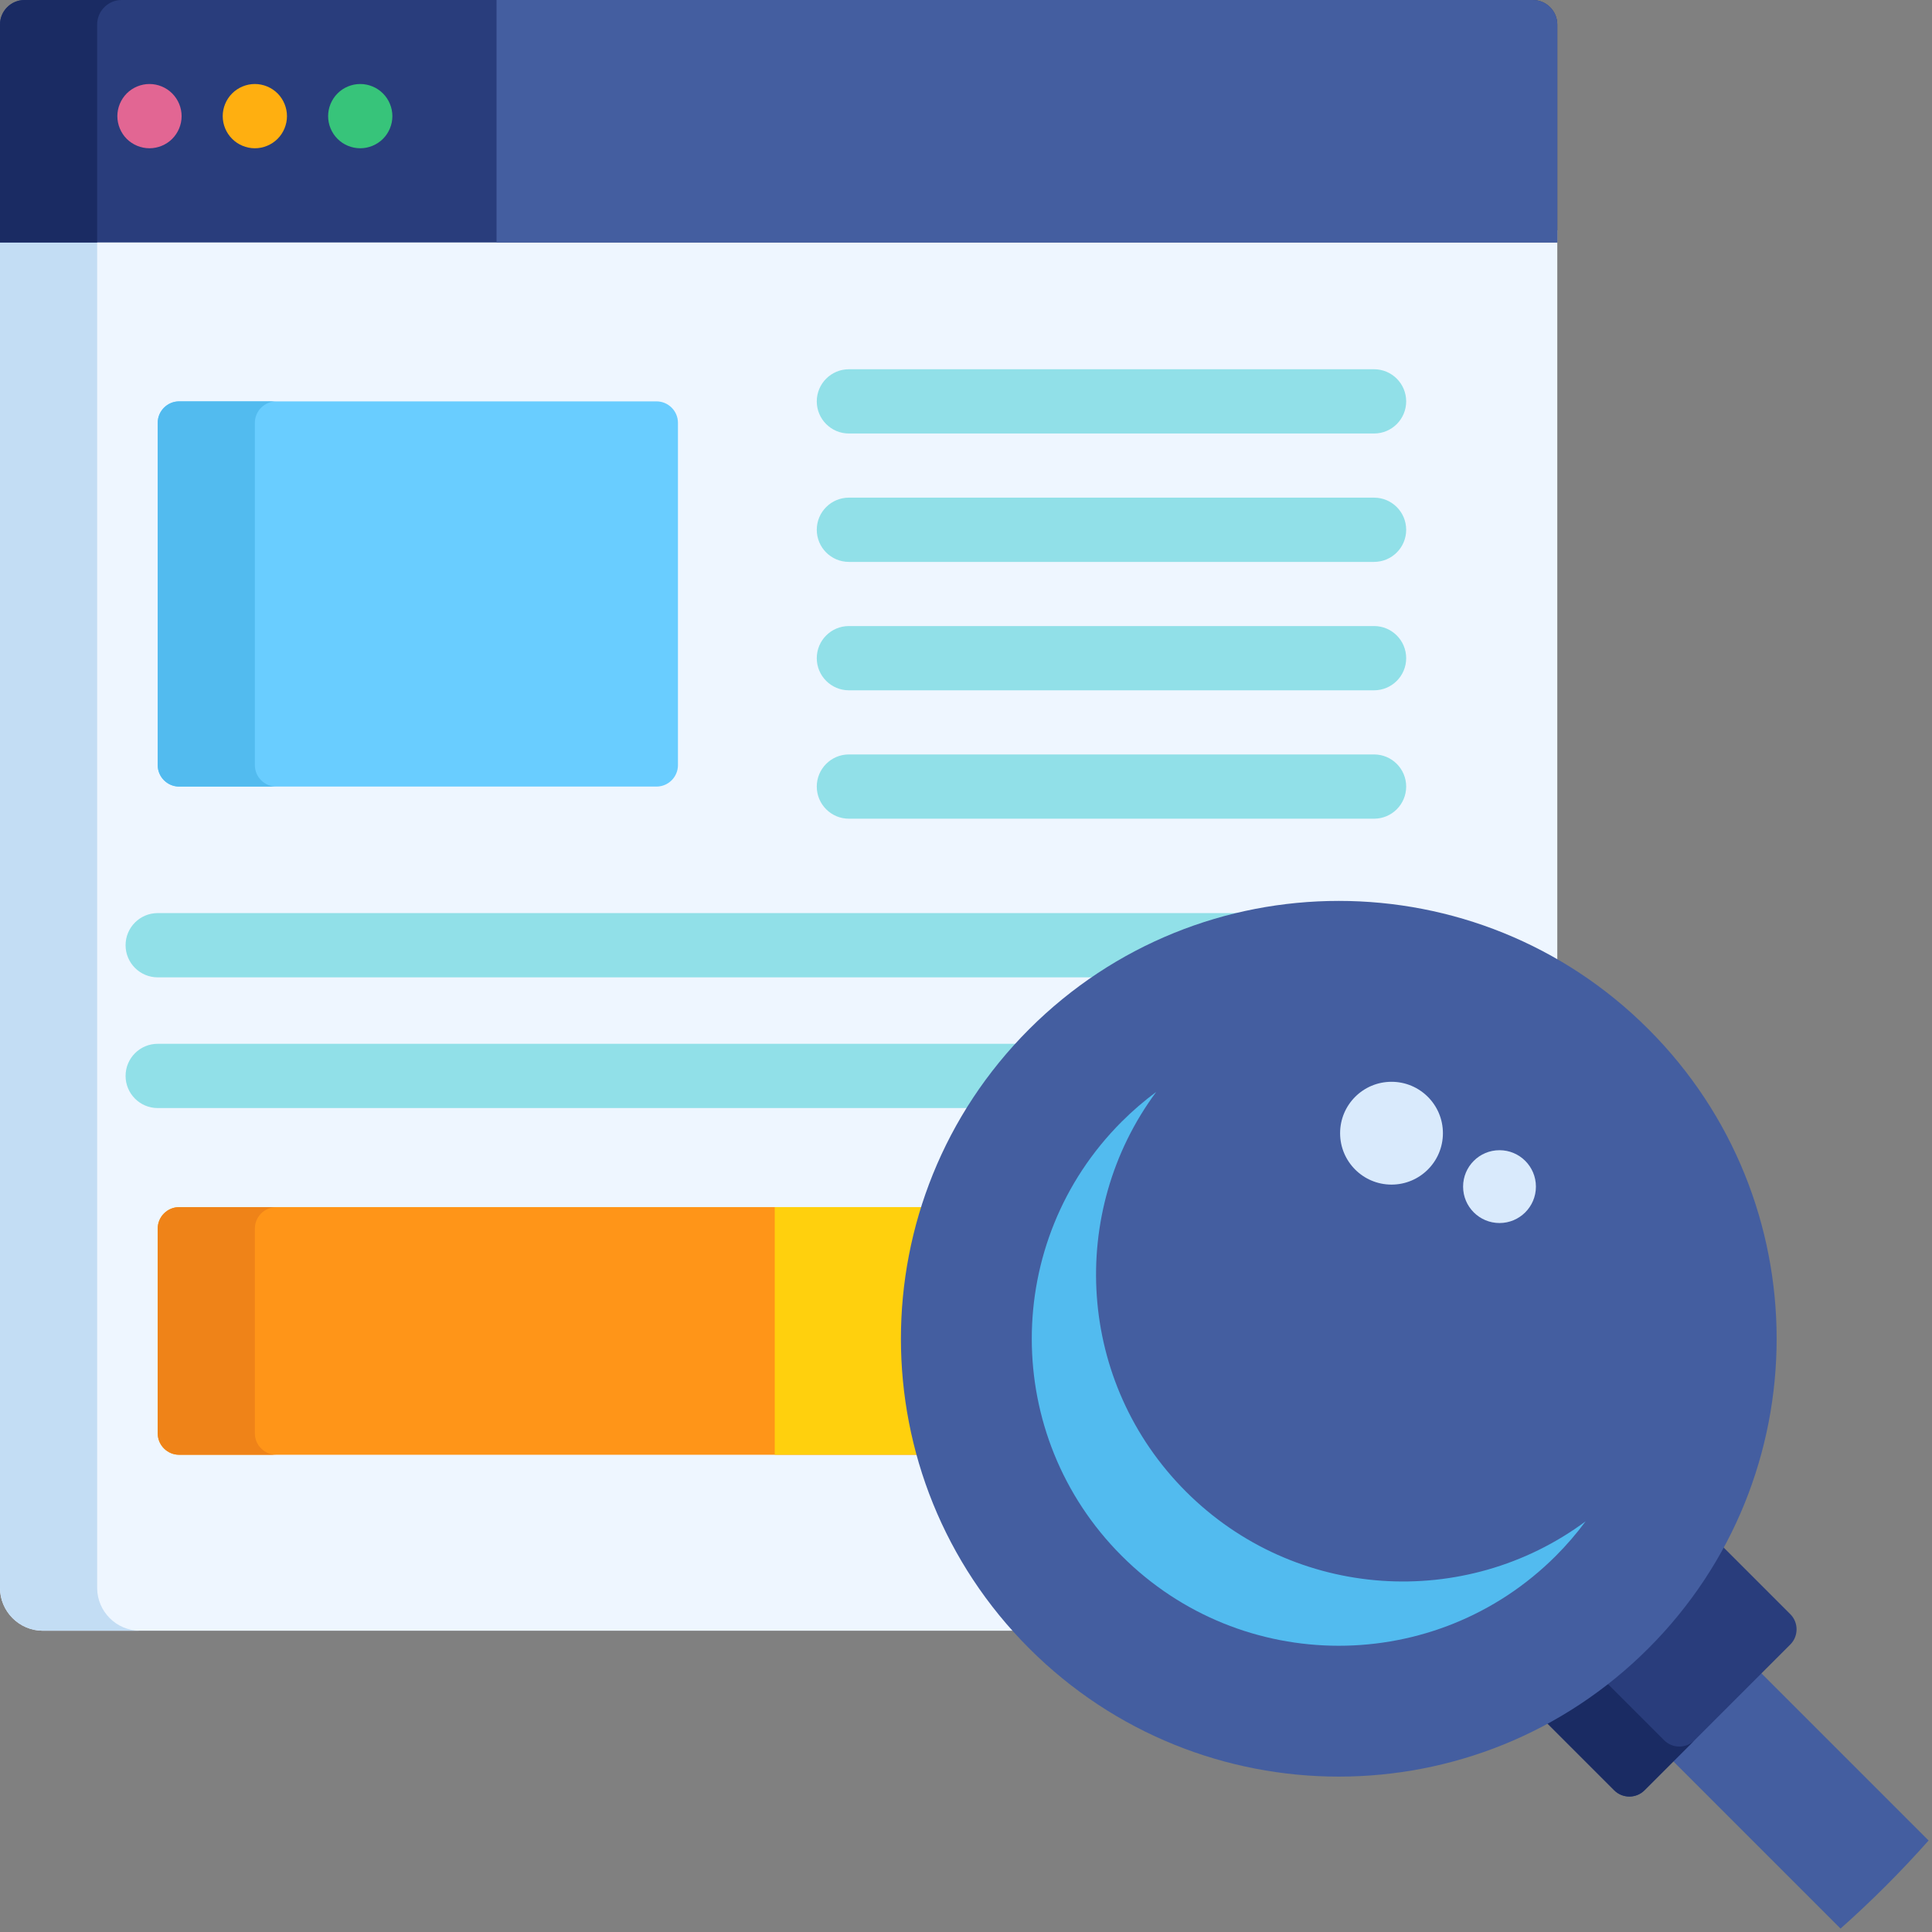 <?xml version="1.0"?>

<svg width="451" height="451" viewBox="0 0 451 451" version="1.1" xmlns="http://www.w3.org/2000/svg" xmlns:xlink="http://www.w3.org/1999/xlink"><rect x="0" y="0" width="451" height="451" fill="#808080" stroke="none"/>  <title>seo</title> <desc>Created with Sketch.</desc> <defs></defs> <g id="Page-1" stroke="none" stroke-width="1" fill="none" fill-rule="evenodd"> <g id="seo" fill-rule="nonzero"> <path d="M241.659,241.656 C260.589,222.728 285.755,212.304 312.522,212.304 C330.758,212.304 348.247,217.146 363.531,226.215 L363.531,53.763 L0,53.763 L0,370.673 C0,376.173 4.5,380.673 10,380.673 L239.065,380.673 C202.614,341.426 203.475,279.842 241.659,241.656 Z" id="Shape" fill="#EEF6FF"></path> <path d="M22.68,370.673 L22.68,53.763 L0,53.763 L0,370.673 C0,376.173 4.5,380.673 10,380.673 L32.68,380.673 C27.18,380.673 22.68,376.173 22.68,370.673 Z" id="Shape" fill="#C3DDF4"></path> <path d="M357.815,0 L5.716,0 C2.572,0 0,2.572 0,5.716 L0,56.598 L363.531,56.598 L363.531,5.716 C363.531,2.572 360.959,0 357.815,0 Z" id="Shape" fill="#293D7C"></path> <path d="M28.396,0 L5.716,0 C2.572,0 0,2.572 0,5.716 L0,56.598 L22.68,56.598 L22.68,5.716 C22.68,2.572 25.252,0 28.396,0 Z" id="Shape" fill="#1A2B63"></path> <path d="M158.259,178.615 C158.259,181.365 156.009,183.615 153.259,183.615 L41.816,183.615 C39.066,183.615 36.816,181.365 36.816,178.615 L36.816,98.696 C36.816,95.946 39.066,93.696 41.816,93.696 L153.258,93.696 C156.008,93.696 158.258,95.946 158.258,98.696 L158.258,178.615 L158.259,178.615 Z" id="Shape" fill="#69CDFF"></path> <path d="M59.496,178.615 L59.496,98.696 C59.496,95.946 61.746,93.696 64.496,93.696 L41.816,93.696 C39.066,93.696 36.816,95.946 36.816,98.696 L36.816,178.615 C36.816,181.365 39.066,183.615 41.816,183.615 L64.496,183.615 C61.746,183.615 59.496,181.365 59.496,178.615 Z" id="Shape" fill="#52BBEF"></path> <path d="M217.149,281.788 L41.816,281.788 C39.066,281.788 36.816,284.038 36.816,286.788 L36.816,334.597 C36.816,337.347 39.066,339.597 41.816,339.597 L216.062,339.597 C210.787,320.688 211.146,300.524 217.149,281.788 Z" id="Shape" fill="#FF9518"></path> <path d="M59.496,334.597 L59.496,286.788 C59.496,284.038 61.746,281.788 64.496,281.788 L41.816,281.788 C39.066,281.788 36.816,284.038 36.816,286.788 L36.816,334.597 C36.816,337.347 39.066,339.597 41.816,339.597 L64.496,339.597 C61.746,339.597 59.496,337.347 59.496,334.597 Z" id="Shape" fill="#EF8318"></path> <path d="M217.149,281.788 L180.85,281.788 L180.85,339.597 L216.062,339.597 C210.787,320.688 211.146,300.524 217.149,281.788 Z" id="Shape" fill="#FFD00D"></path> <g id="Group" transform="translate(29, 86)" fill="#91E0E8"> <path d="M291.754,15.196 L169.165,15.196 C165.023,15.196 161.665,11.838 161.665,7.696 C161.665,3.554 165.023,0.196 169.165,0.196 L291.754,0.196 C295.897,0.196 299.254,3.554 299.254,7.696 C299.254,11.838 295.897,15.196 291.754,15.196 Z" id="Shape"></path> <path d="M291.754,45.169 L169.165,45.169 C165.023,45.169 161.665,41.811 161.665,37.669 C161.665,33.527 165.023,30.169 169.165,30.169 L291.754,30.169 C295.897,30.169 299.254,33.527 299.254,37.669 C299.254,41.811 295.897,45.169 291.754,45.169 Z" id="Shape"></path> <path d="M291.754,75.142 L169.165,75.142 C165.023,75.142 161.665,71.784 161.665,67.642 C161.665,63.5 165.023,60.142 169.165,60.142 L291.754,60.142 C295.897,60.142 299.254,63.5 299.254,67.642 C299.254,71.784 295.897,75.142 291.754,75.142 Z" id="Shape"></path> <path d="M291.754,105.115 L169.165,105.115 C165.023,105.115 161.665,101.757 161.665,97.615 C161.665,93.473 165.023,90.115 169.165,90.115 L291.754,90.115 C295.897,90.115 299.254,93.473 299.254,97.615 C299.254,101.757 295.897,105.115 291.754,105.115 Z" id="Shape"></path> <path d="M270.459,127.148 L7.816,127.148 C3.673,127.148 0.316,130.506 0.316,134.648 C0.316,138.79 3.673,142.148 7.816,142.148 L229.39,142.148 C241.777,134.167 255.742,129.052 270.459,127.148 Z" id="Shape"></path> <path d="M210.711,157.662 L7.816,157.662 C3.673,157.662 0.316,161.02 0.316,165.162 C0.316,169.304 3.673,172.662 7.816,172.662 L199.004,172.662 C202.366,167.387 206.266,162.359 210.711,157.662 Z" id="Shape"></path> </g> <path d="M34.895,34.61 C32.916,34.61 30.985,33.81 29.585,32.419 C28.194,31.019 27.395,29.089 27.395,27.11 C27.395,25.139 28.195,23.21 29.585,21.81 C30.984,20.41 32.915,19.61 34.895,19.61 C36.866,19.61 38.805,20.409 40.195,21.81 C41.595,23.21 42.395,25.14 42.395,27.11 C42.395,29.089 41.595,31.02 40.195,32.419 C38.805,33.81 36.865,34.61 34.895,34.61 Z" id="Shape" fill="#E26693"></path> <path d="M59.49,34.61 C57.519,34.61 55.58,33.81 54.189,32.409 C52.79,31.019 51.99,29.089 51.99,27.11 C51.99,25.139 52.79,23.21 54.189,21.81 C55.589,20.41 57.519,19.61 59.49,19.61 C61.469,19.61 63.399,20.409 64.8,21.81 C66.19,23.21 66.99,25.14 66.99,27.11 C66.99,29.08 66.189,31.02 64.8,32.409 C63.399,33.81 61.47,34.61 59.49,34.61 Z" id="Shape" fill="#FFAF10"></path> <path d="M84.095,34.61 C82.115,34.61 80.185,33.81 78.795,32.419 C77.395,31.019 76.595,29.089 76.595,27.11 C76.595,25.139 77.395,23.21 78.795,21.81 C80.185,20.41 82.115,19.61 84.095,19.61 C86.065,19.61 88.005,20.409 89.395,21.81 C90.795,23.21 91.595,25.14 91.595,27.11 C91.595,29.089 90.795,31.02 89.395,32.419 C87.995,33.81 86.064,34.61 84.095,34.61 Z" id="Shape" fill="#37C47A"></path> <path d="M409.768,389.207 L389.213,409.763 L429.65,450.2 C436.9,443.759 443.764,436.894 450.206,429.644 L409.768,389.207 Z" id="Shape" fill="#445EA0"></path> <path d="M417.928,376.811 L400.893,359.777 C396.362,368.263 390.528,376.232 383.381,383.378 C376.315,390.444 368.379,396.323 359.815,400.919 L376.818,417.921 C378.762,419.866 381.944,419.866 383.889,417.921 L417.928,383.882 C419.872,381.938 419.872,378.756 417.928,376.811 Z" id="Shape" fill="#293D7C"></path> <path d="M388.484,406.254 L373.944,391.714 C369.473,395.195 364.748,398.27 359.814,400.918 L376.817,417.92 C378.761,419.865 381.943,419.865 383.888,417.92 L395.555,406.253 C393.61,408.199 390.429,408.199 388.484,406.254 Z" id="Shape" fill="#1A2B63"></path> <path d="M384.796,240.241 C424.712,280.157 424.712,344.875 384.795,384.792 C344.881,424.705 280.164,424.706 240.245,384.791 C200.329,344.875 200.331,280.157 240.245,240.242 C280.164,200.325 344.881,200.324 384.796,240.241 Z" id="Shape" fill="#445EA0"></path> <path d="M363.197,363.191 C365.746,360.642 368.056,357.946 370.14,355.135 C342.085,375.94 302.285,373.629 276.845,348.189 C251.407,322.753 249.097,282.952 269.901,254.897 C267.089,256.982 264.394,259.292 261.845,261.84 C233.858,289.827 233.859,335.204 261.845,363.189 C289.834,391.178 335.211,391.178 363.197,363.191 Z" id="Shape" fill="#52BBEF"></path> <path d="M357.815,0 L115.912,0 L115.912,56.598 L363.531,56.598 L363.531,5.716 C363.531,2.572 360.959,0 357.815,0 Z" id="Shape" fill="#445EA0"></path> <g id="Group" transform="translate(312, 252)" fill="#D9EAFC"> <circle id="Oval" cx="12.83" cy="12.53" r="12"></circle> <circle id="Oval" cx="38.04" cy="25" r="8.5"></circle> </g> </g> </g>
</svg>